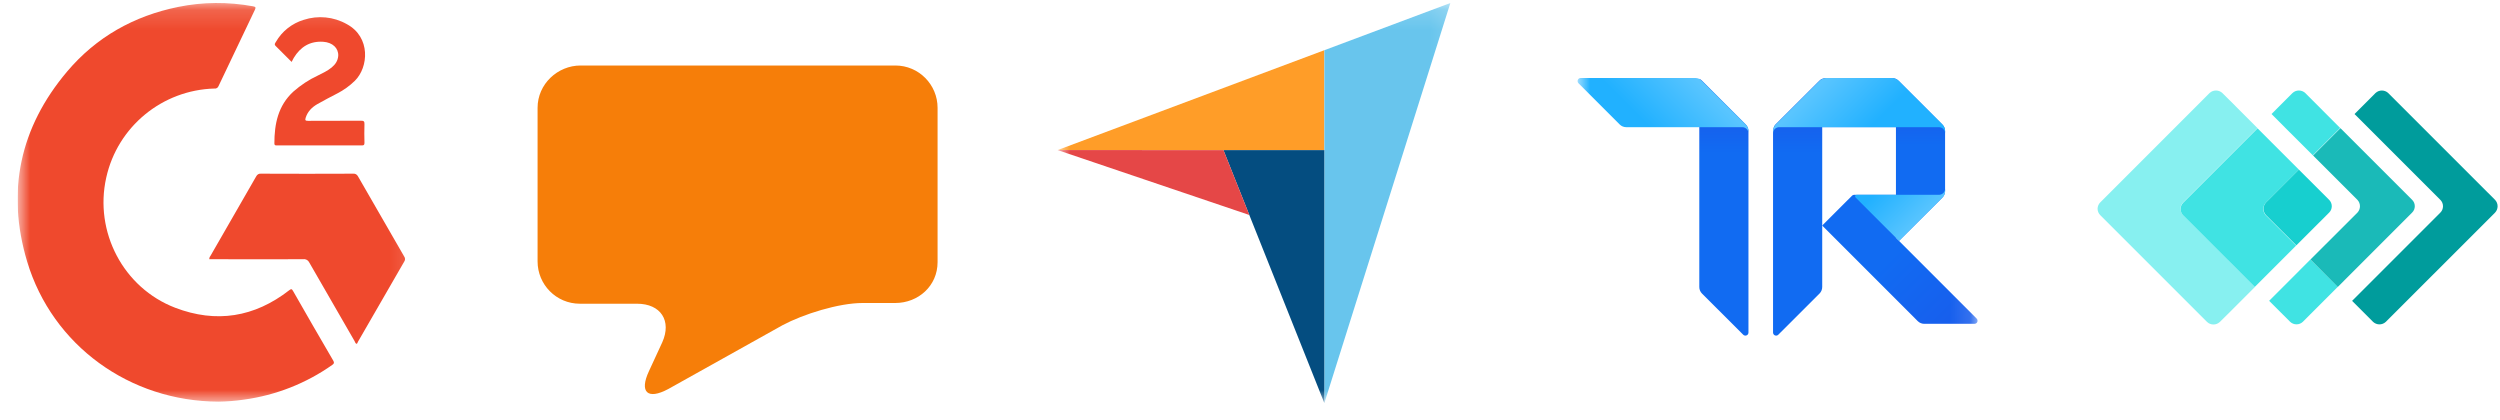 <svg width="125" height="21" viewBox="0 0 125 21" fill="none" xmlns="http://www.w3.org/2000/svg">
<g clip-path="url(#clip0_1471_1079)">
<mask id="mask0_1471_1079" style="mask-type:luminance" maskUnits="userSpaceOnUse" x="0" y="0" width="21" height="21">
<path d="M20.879 0.15H0.879V20.15H20.879V0.15Z" fill="white"/>
</mask>
<g mask="url(#mask0_1471_1079)">
<path d="M10.925 20.082C6.484 20.069 2.619 17.269 1.358 13.081C0.307 9.578 0.991 6.372 3.36 3.572C4.817 1.849 6.699 0.797 8.904 0.347C10.139 0.094 11.413 0.087 12.654 0.315C12.794 0.341 12.794 0.379 12.743 0.493C12.135 1.76 11.527 3.033 10.925 4.307C10.893 4.389 10.811 4.44 10.722 4.427C8.112 4.497 5.875 6.334 5.312 8.881C4.703 11.593 6.167 14.393 8.758 15.387C10.811 16.173 12.724 15.863 14.46 14.513C14.549 14.444 14.587 14.431 14.65 14.545C15.315 15.711 15.987 16.876 16.665 18.036C16.722 18.137 16.703 18.181 16.614 18.245C15.303 19.17 13.788 19.765 12.198 19.981C11.774 20.044 11.349 20.076 10.925 20.082Z" fill="#EF492D"/>
<path d="M17.823 17.193C17.766 17.161 17.753 17.104 17.728 17.054C16.968 15.742 16.214 14.431 15.46 13.119C15.409 13.011 15.289 12.942 15.168 12.961C13.66 12.967 12.159 12.961 10.651 12.961H10.461C10.461 12.904 10.48 12.847 10.518 12.803C11.285 11.472 12.045 10.148 12.811 8.817C12.856 8.729 12.944 8.672 13.046 8.684C14.585 8.691 16.125 8.691 17.664 8.684C17.759 8.672 17.855 8.729 17.899 8.817C18.665 10.154 19.438 11.491 20.211 12.828C20.262 12.898 20.268 12.992 20.218 13.069C19.438 14.412 18.665 15.755 17.892 17.098C17.88 17.136 17.867 17.18 17.823 17.193Z" fill="#EF492D"/>
<path d="M14.581 3.096C14.302 2.817 14.048 2.558 13.782 2.298C13.7 2.216 13.757 2.159 13.795 2.095C14.099 1.563 14.6 1.17 15.182 0.993C15.898 0.758 16.684 0.834 17.343 1.208C18.54 1.854 18.432 3.362 17.742 4.04C17.482 4.294 17.184 4.509 16.861 4.674C16.525 4.851 16.196 5.016 15.867 5.206C15.594 5.364 15.385 5.573 15.284 5.884C15.246 6.011 15.265 6.042 15.404 6.042C16.285 6.036 17.165 6.042 18.046 6.036C18.179 6.036 18.23 6.061 18.223 6.207C18.211 6.517 18.217 6.828 18.223 7.138C18.223 7.24 18.198 7.271 18.097 7.271C16.677 7.271 15.265 7.271 13.846 7.271C13.776 7.271 13.719 7.271 13.719 7.176C13.719 6.194 13.903 5.282 14.669 4.579C15.037 4.256 15.448 3.983 15.886 3.78C16.126 3.66 16.373 3.546 16.582 3.375C16.766 3.223 16.893 3.039 16.912 2.792C16.931 2.406 16.627 2.121 16.164 2.089C15.499 2.045 15.024 2.342 14.688 2.893C14.656 2.957 14.625 3.014 14.581 3.096Z" fill="#EF492D"/>
</g>
<path d="M26.879 5.39C26.879 4.203 27.881 3.275 29.031 3.275H44.764C45.951 3.275 46.879 4.24 46.879 5.39V13.108C46.879 14.296 45.912 15.15 44.762 15.15H43.129C41.941 15.15 40.163 15.706 39.124 16.262L33.41 19.453C32.37 20.01 31.962 19.602 32.445 18.563L33.113 17.116C33.595 16.04 33.038 15.186 31.851 15.186H28.994C27.806 15.186 26.879 14.222 26.879 13.071V5.39Z" fill="#F67E09"/>
<mask id="mask1_1471_1079" style="mask-type:luminance" maskUnits="userSpaceOnUse" x="52" y="0" width="21" height="21">
<path d="M72.879 0.15H52.879V20.15H72.879V0.15Z" fill="white"/>
</mask>
<g mask="url(#mask1_1471_1079)">
<path d="M52.879 7.504L61.173 7.506L66.217 7.506V2.51L52.879 7.504Z" fill="#FF9D28"/>
<path d="M66.219 2.51V20.15L72.518 0.15L66.219 2.51Z" fill="#68C5ED"/>
<path d="M66.216 7.507L61.172 7.506L66.216 20.151V7.507Z" fill="#044D80"/>
<path d="M52.879 7.504L62.467 10.75L61.173 7.506L52.879 7.504Z" fill="#E54747"/>
</g>
<mask id="mask2_1471_1079" style="mask-type:luminance" maskUnits="userSpaceOnUse" x="78" y="0" width="21" height="21">
<path d="M98.879 0.15H78.879V20.15H98.879V0.15Z" fill="white"/>
</mask>
<g mask="url(#mask2_1471_1079)">
<path d="M84.965 3.941C85.015 3.965 85.061 3.996 85.1 4.035L87.287 6.223C87.33 6.266 87.364 6.317 87.388 6.373C87.411 6.429 87.423 6.489 87.423 6.549V16.628C87.423 16.658 87.414 16.688 87.397 16.713C87.381 16.738 87.357 16.758 87.329 16.769C87.301 16.781 87.27 16.784 87.241 16.778C87.211 16.773 87.184 16.758 87.162 16.737L85.099 14.677C85.013 14.59 84.965 14.473 84.965 14.351V3.941Z" fill="url(#paint0_linear_1471_1079)"/>
<path d="M90.977 4.041C91.015 4 91.061 3.966 91.111 3.941V14.349C91.111 14.41 91.099 14.47 91.076 14.526C91.053 14.583 91.019 14.634 90.976 14.677L88.913 16.737C88.892 16.758 88.865 16.773 88.836 16.778C88.806 16.784 88.776 16.781 88.748 16.77C88.72 16.759 88.697 16.739 88.68 16.715C88.662 16.69 88.653 16.661 88.652 16.631V6.546C88.654 6.426 88.701 6.312 88.786 6.226L90.974 4.041H90.977Z" fill="url(#paint1_linear_1471_1079)"/>
<path d="M94.951 12.045L94.797 11.892V9.74H92.709C92.669 9.74 92.63 9.756 92.602 9.785L91.109 11.277L95.89 16.059C95.977 16.144 96.093 16.192 96.214 16.191H98.725C98.755 16.191 98.785 16.182 98.81 16.165C98.835 16.148 98.855 16.125 98.866 16.097C98.878 16.069 98.881 16.038 98.875 16.009C98.87 15.979 98.855 15.951 98.834 15.93L94.951 12.045Z" fill="url(#paint2_linear_1471_1079)"/>
<path d="M91.299 3.9C91.238 3.901 91.178 3.914 91.123 3.939C91.067 3.963 91.017 3.998 90.975 4.042L88.784 6.224C88.746 6.262 88.715 6.307 88.691 6.356H94.797V11.888L94.95 12.042L97.118 9.881C97.205 9.795 97.254 9.678 97.254 9.555V6.551C97.254 6.429 97.205 6.312 97.118 6.225L94.93 4.042C94.844 3.955 94.727 3.907 94.605 3.907L91.299 3.9Z" fill="url(#paint3_linear_1471_1079)"/>
<path d="M85.097 4.042C85.055 3.998 85.004 3.963 84.948 3.938C84.892 3.914 84.832 3.901 84.771 3.9H79.034C79.003 3.9 78.973 3.909 78.948 3.926C78.922 3.943 78.902 3.967 78.891 3.995C78.879 4.023 78.876 4.054 78.882 4.084C78.888 4.114 78.903 4.142 78.924 4.163L80.985 6.224C81.071 6.31 81.189 6.359 81.311 6.359H87.115C87.196 6.359 87.275 6.391 87.332 6.449C87.39 6.507 87.422 6.585 87.422 6.666V6.551C87.422 6.429 87.373 6.312 87.287 6.225L85.097 4.042Z" fill="url(#paint4_linear_1471_1079)"/>
<path d="M90.974 4.042C91.017 3.998 91.067 3.962 91.124 3.938C91.18 3.914 91.24 3.901 91.302 3.9H94.607C94.729 3.901 94.846 3.949 94.933 4.036L97.121 6.224C97.164 6.267 97.198 6.318 97.221 6.374C97.244 6.43 97.256 6.49 97.256 6.551V6.666C97.256 6.585 97.224 6.507 97.166 6.449C97.108 6.391 97.03 6.359 96.949 6.359H88.96C88.878 6.359 88.8 6.391 88.742 6.449C88.685 6.507 88.652 6.585 88.652 6.666V6.551C88.652 6.429 88.701 6.312 88.787 6.225L90.974 4.042Z" fill="url(#paint5_linear_1471_1079)"/>
<path d="M97.257 9.433C97.257 9.514 97.224 9.592 97.167 9.65C97.109 9.708 97.031 9.74 96.95 9.74H92.831C92.816 9.74 92.801 9.744 92.788 9.753C92.775 9.761 92.765 9.774 92.76 9.788C92.754 9.802 92.752 9.818 92.756 9.833C92.759 9.848 92.766 9.861 92.777 9.872L94.952 12.045L97.122 9.881C97.208 9.795 97.257 9.678 97.257 9.556V9.433Z" fill="url(#paint6_linear_1471_1079)"/>
</g>
<path d="M124.753 9.993L119.411 4.652C119.325 4.571 119.211 4.526 119.093 4.526C118.975 4.526 118.861 4.571 118.775 4.652L117.726 5.702L122.018 9.994C122.06 10.036 122.093 10.085 122.116 10.14C122.138 10.194 122.15 10.253 122.15 10.312C122.15 10.371 122.138 10.43 122.116 10.485C122.093 10.539 122.06 10.589 122.018 10.63L117.605 15.043L118.654 16.093C118.74 16.174 118.854 16.219 118.972 16.219C119.091 16.219 119.204 16.174 119.29 16.093L124.754 10.63C124.835 10.544 124.88 10.43 124.88 10.312C124.88 10.194 124.835 10.08 124.754 9.994L124.753 9.993Z" fill="#009C9C"/>
<path d="M115.65 5.039L115.262 4.651C115.176 4.57 115.062 4.525 114.944 4.525C114.825 4.525 114.712 4.57 114.625 4.651L113.576 5.701L114.272 6.399L115.64 7.766L117.006 6.398L115.65 5.039ZM115.52 12.976L114.154 14.344L113.457 15.041L114.507 16.09C114.593 16.172 114.707 16.217 114.825 16.217C114.943 16.217 115.057 16.172 115.143 16.09L115.529 15.702L116.897 14.335L115.52 12.976Z" fill="#40E3E3"/>
<path d="M117.872 9.994C117.953 10.08 117.998 10.194 117.998 10.312C117.998 10.43 117.953 10.544 117.872 10.63L115.523 12.976L116.892 14.345L120.607 10.628C120.649 10.587 120.683 10.537 120.706 10.482C120.728 10.428 120.74 10.369 120.74 10.31C120.74 10.251 120.728 10.192 120.706 10.138C120.683 10.083 120.649 10.034 120.607 9.992L117.022 6.408L115.653 7.776L117.872 9.994Z" fill="#1ABAB8"/>
<path d="M109.158 10.121L112.874 6.405L111.506 5.036L111.116 4.651C111.03 4.57 110.916 4.525 110.798 4.525C110.679 4.525 110.566 4.57 110.479 4.651L105.012 10.121C104.97 10.162 104.936 10.212 104.914 10.266C104.891 10.321 104.879 10.38 104.879 10.439C104.879 10.498 104.891 10.557 104.914 10.611C104.936 10.666 104.97 10.715 105.012 10.757L110.354 16.099C110.44 16.18 110.554 16.225 110.672 16.225C110.79 16.225 110.904 16.18 110.99 16.099L111.383 15.711L112.751 14.343L109.158 10.757C109.116 10.715 109.083 10.666 109.06 10.611C109.037 10.556 109.025 10.498 109.025 10.439C109.025 10.38 109.037 10.321 109.06 10.267C109.083 10.212 109.116 10.162 109.158 10.121Z" fill="#87F0F0"/>
<path d="M113.302 10.121L114.944 8.481L113.575 7.114L112.879 6.417L109.163 10.133C109.121 10.175 109.088 10.224 109.065 10.279C109.042 10.333 109.031 10.392 109.031 10.451C109.031 10.51 109.042 10.569 109.065 10.623C109.088 10.678 109.121 10.728 109.163 10.769L112.742 14.344L113.439 13.647L114.807 12.279L113.292 10.767C113.211 10.681 113.166 10.567 113.166 10.449C113.166 10.331 113.211 10.217 113.292 10.131" fill="#40E3E3"/>
<path d="M113.303 10.758L114.817 12.269L116.457 10.63C116.499 10.588 116.532 10.539 116.555 10.484C116.577 10.429 116.589 10.371 116.589 10.312C116.589 10.252 116.577 10.194 116.555 10.139C116.532 10.085 116.499 10.035 116.457 9.993L114.944 8.481L113.303 10.121C113.222 10.207 113.176 10.321 113.176 10.439C113.176 10.558 113.222 10.672 113.303 10.758Z" fill="#17CFCF"/>
</g>
<defs>
<linearGradient id="paint0_linear_1471_1079" x1="86.178" y1="16.814" x2="86.178" y2="3.906" gradientUnits="userSpaceOnUse">
<stop offset="0.71" stop-color="#116BF2"/>
<stop offset="1" stop-color="#1E50E5"/>
</linearGradient>
<linearGradient id="paint1_linear_1471_1079" x1="89.865" y1="16.817" x2="89.865" y2="3.909" gradientUnits="userSpaceOnUse">
<stop offset="0.71" stop-color="#116BF2"/>
<stop offset="1" stop-color="#1E50E5"/>
</linearGradient>
<linearGradient id="paint2_linear_1471_1079" x1="92.443" y1="10.023" x2="98.436" y2="16.016" gradientUnits="userSpaceOnUse">
<stop offset="0.41" stop-color="#116BF2"/>
<stop offset="1" stop-color="#185DEC"/>
</linearGradient>
<linearGradient id="paint3_linear_1471_1079" x1="92.994" y1="12.003" x2="92.994" y2="3.816" gradientUnits="userSpaceOnUse">
<stop offset="0.58" stop-color="#116BF2"/>
<stop offset="1" stop-color="#1E50E5"/>
</linearGradient>
<linearGradient id="paint4_linear_1471_1079" x1="84.721" y1="3.741" x2="82.262" y2="6.199" gradientUnits="userSpaceOnUse">
<stop offset="0.03" stop-color="#59C5FF"/>
<stop offset="0.99" stop-color="#21B1FF"/>
</linearGradient>
<linearGradient id="paint5_linear_1471_1079" x1="90.724" y1="4.306" x2="93.182" y2="6.765" gradientUnits="userSpaceOnUse">
<stop offset="0.04" stop-color="#59C5FF"/>
<stop offset="0.99" stop-color="#21B1FF"/>
</linearGradient>
<linearGradient id="paint6_linear_1471_1079" x1="96.212" y1="10.851" x2="94.368" y2="9.007" gradientUnits="userSpaceOnUse">
<stop offset="0.04" stop-color="#57C4FF"/>
<stop offset="0.99" stop-color="#21B1FF"/>
</linearGradient>
<clipPath id="clip0_1471_1079">
<rect width="124" height="20" fill="white" transform="translate(0.879 0.15)"/>
</clipPath>
</defs>
</svg>
